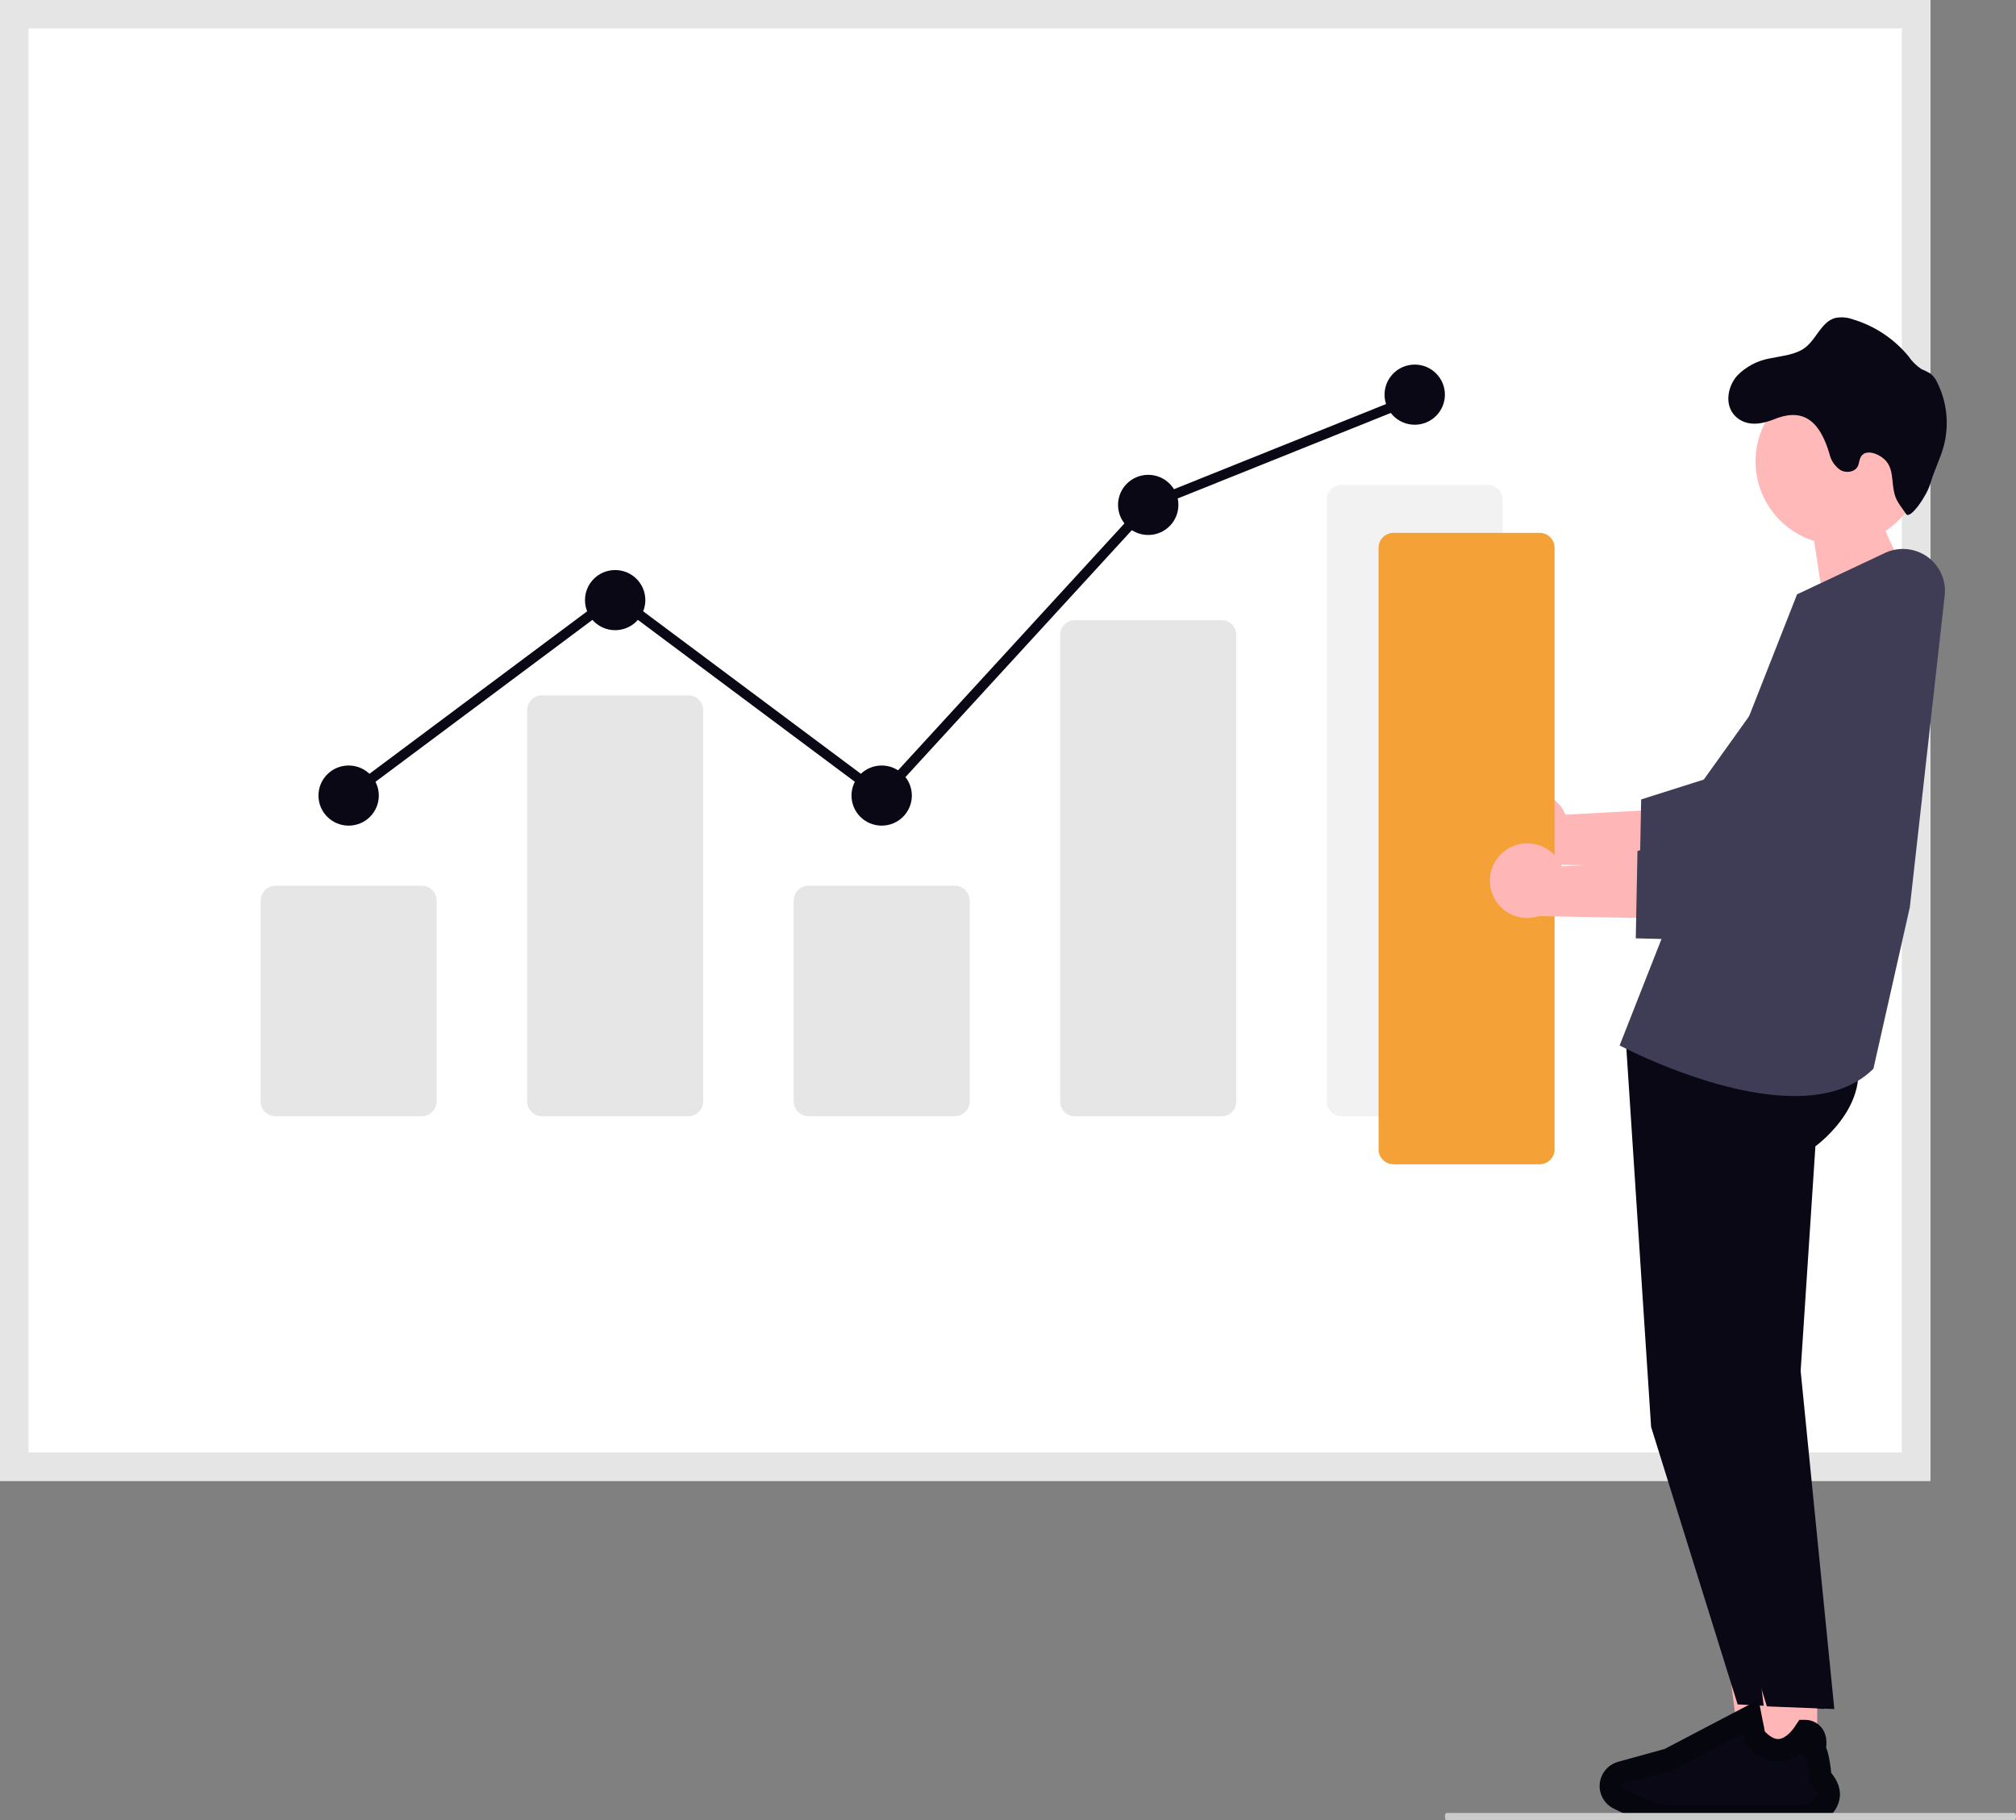 <svg width="134" height="121" viewBox="0 0 134 121" fill="none" xmlns="http://www.w3.org/2000/svg">
<rect x="0" y="0" width="134" height="121" fill="#808080" stroke="none"/>
<g clip-path="url(#clip0_1761_1628)">
<path d="M128.309 98.433H0V0H128.309V98.433Z" fill="white"/>
<path d="M128.309 98.433H0V0H128.309V98.433ZM1.896 96.544H126.413V1.889H1.896V96.544Z" fill="#E5E5E5"/>
<path d="M28.031 74.198H18.317C18.053 74.198 17.801 74.093 17.615 73.908C17.429 73.723 17.325 73.471 17.324 73.209V59.864C17.325 59.602 17.429 59.35 17.615 59.165C17.801 58.98 18.053 58.875 18.317 58.875H28.031C28.294 58.875 28.546 58.98 28.732 59.165C28.918 59.35 29.023 59.602 29.023 59.864V73.209C29.023 73.472 28.918 73.723 28.732 73.908C28.546 74.094 28.294 74.198 28.031 74.198V74.198Z" fill="#E6E6E6"/>
<path d="M45.746 74.2H36.031C35.768 74.2 35.516 74.096 35.33 73.91C35.144 73.725 35.039 73.474 35.039 73.211V47.208C35.039 46.945 35.144 46.694 35.33 46.509C35.516 46.323 35.768 46.219 36.031 46.219H45.746C46.009 46.219 46.261 46.323 46.447 46.509C46.633 46.694 46.738 46.945 46.738 47.207V73.211C46.738 73.473 46.633 73.725 46.447 73.91C46.261 74.096 46.009 74.2 45.746 74.2Z" fill="#E6E6E6"/>
<path d="M63.461 74.198H53.746C53.483 74.198 53.231 74.093 53.045 73.908C52.859 73.723 52.754 73.471 52.754 73.209V59.864C52.754 59.602 52.859 59.35 53.045 59.165C53.231 58.98 53.483 58.875 53.746 58.875H63.461C63.724 58.875 63.976 58.98 64.162 59.165C64.348 59.35 64.453 59.602 64.453 59.864V73.209C64.453 73.471 64.348 73.723 64.162 73.908C63.976 74.093 63.724 74.198 63.461 74.198Z" fill="#E6E6E6"/>
<path d="M81.177 74.201H71.463C71.206 74.206 70.957 74.11 70.771 73.933C70.585 73.756 70.477 73.513 70.471 73.257V42.167C70.477 41.911 70.585 41.667 70.771 41.491C70.957 41.314 71.206 41.217 71.463 41.223H81.177C81.434 41.217 81.683 41.314 81.869 41.491C82.055 41.667 82.163 41.911 82.17 42.167V73.257C82.163 73.513 82.055 73.756 81.869 73.933C81.683 74.11 81.434 74.206 81.177 74.201Z" fill="#E6E6E6"/>
<path d="M98.892 74.199H89.178C88.915 74.198 88.663 74.094 88.477 73.909C88.29 73.723 88.186 73.472 88.186 73.21V33.215C88.186 32.953 88.29 32.702 88.477 32.517C88.662 32.331 88.915 32.227 89.178 32.227H98.892C99.155 32.227 99.407 32.331 99.594 32.516C99.78 32.702 99.884 32.953 99.885 33.215V73.21C99.884 73.472 99.78 73.723 99.594 73.909C99.408 74.094 99.155 74.198 98.892 74.199Z" fill="#F2F2F2"/>
<path d="M23.174 54.88C24.281 54.88 25.179 53.985 25.179 52.881C25.179 51.778 24.281 50.883 23.174 50.883C22.066 50.883 21.168 51.778 21.168 52.881C21.168 53.985 22.066 54.88 23.174 54.88Z" fill="#090814"/>
<path d="M40.888 41.888C41.996 41.888 42.894 40.993 42.894 39.889C42.894 38.785 41.996 37.891 40.888 37.891C39.781 37.891 38.883 38.785 38.883 39.889C38.883 40.993 39.781 41.888 40.888 41.888Z" fill="#090814"/>
<path d="M58.603 54.88C59.711 54.88 60.609 53.985 60.609 52.881C60.609 51.778 59.711 50.883 58.603 50.883C57.496 50.883 56.598 51.778 56.598 52.881C56.598 53.985 57.496 54.88 58.603 54.88Z" fill="#090814"/>
<path d="M76.32 35.56C77.428 35.56 78.326 34.665 78.326 33.561C78.326 32.457 77.428 31.562 76.32 31.562C75.212 31.562 74.314 32.457 74.314 33.561C74.314 34.665 75.212 35.56 76.32 35.56Z" fill="#090814"/>
<path d="M94.035 28.232C95.142 28.232 96.04 27.337 96.04 26.233C96.04 25.129 95.142 24.234 94.035 24.234C92.927 24.234 92.029 25.129 92.029 26.233C92.029 27.337 92.927 28.232 94.035 28.232Z" fill="#090814"/>
<path d="M58.646 53.329L40.888 40.075L23.373 53.149L22.973 52.616L40.889 39.243L58.562 52.436L76.124 33.282L76.195 33.254L93.91 26.141L94.16 26.759L76.514 33.842L58.646 53.329Z" fill="#090814"/>
<path d="M118.817 117.736H115.799L114.363 106.137H118.817V117.736Z" fill="#FFB6B6"/>
<path d="M108.033 68.641L109.746 94.846L115.498 113.291L121.25 113.594L117.717 91.12L118.699 76.191C118.699 76.191 123.35 72.862 120.778 68.856L108.033 68.641Z" fill="#090814"/>
<path d="M120.786 117.736H117.769L116.334 106.137H120.788L120.786 117.736Z" fill="#FFB6B6"/>
<path d="M119.544 120.755H111.205C110.488 120.754 109.781 120.593 109.134 120.284L107.596 119.547C107.426 119.466 107.286 119.335 107.193 119.172C107.1 119.009 107.059 118.822 107.076 118.636C107.093 118.449 107.166 118.272 107.287 118.128C107.407 117.984 107.569 117.881 107.75 117.831L110.922 116.956L116.347 114.113L116.351 114.134C116.452 114.646 116.61 115.42 116.63 115.465C117.186 116.101 117.758 116.393 118.328 116.335C119.324 116.234 119.986 115.088 119.993 115.076L119.999 115.067H120.009C120.111 115.071 120.21 115.099 120.299 115.147C120.388 115.196 120.465 115.264 120.523 115.347C120.749 115.687 120.611 116.214 120.59 116.292C120.861 116.557 120.984 118.039 120.994 118.158C121.388 118.574 121.573 118.973 121.55 119.345C121.529 119.524 121.47 119.697 121.377 119.851C121.284 120.006 121.16 120.14 121.011 120.243C120.595 120.573 120.079 120.752 119.547 120.749L119.544 120.755Z" fill="#090814" stroke="#06060F" stroke-width="1.5" stroke-miterlimit="10"/>
<path d="M127.818 30.667C127.818 29.641 127.532 28.636 126.994 27.763C126.455 26.889 125.684 26.182 124.766 25.719C123.848 25.256 122.819 25.055 121.794 25.14C120.768 25.224 119.787 25.59 118.957 26.197C118.128 26.804 117.484 27.628 117.096 28.578C116.708 29.527 116.592 30.565 116.761 31.577C116.929 32.588 117.376 33.533 118.051 34.307C118.725 35.081 119.602 35.653 120.584 35.961L121.661 43.049L127.147 38.492C126.399 37.511 125.786 36.435 125.326 35.292C126.093 34.786 126.722 34.099 127.157 33.292C127.592 32.485 127.819 31.583 127.818 30.667Z" fill="#FFB9B9"/>
<path d="M110.002 68.641L111.715 94.846L117.441 113.422L121.923 113.601L119.686 91.121L120.667 76.192C120.667 76.192 125.318 72.863 122.746 68.856L110.002 68.641Z" fill="#090814"/>
<path d="M119.289 72.854C114.15 72.854 108.102 69.724 107.752 69.54L107.654 69.489L119.448 39.505L125.289 36.755C125.739 36.543 126.237 36.455 126.733 36.499C127.228 36.544 127.702 36.719 128.107 37.007C128.512 37.295 128.832 37.686 129.035 38.138C129.238 38.591 129.316 39.089 129.261 39.582L126.943 60.304L124.523 71.037L124.498 71.062C123.162 72.377 121.295 72.854 119.289 72.854Z" fill="#3F3D56"/>
<path d="M100.441 53.005C100.747 52.812 101.091 52.688 101.45 52.641C101.809 52.595 102.174 52.628 102.519 52.738C102.863 52.847 103.18 53.031 103.446 53.275C103.712 53.52 103.921 53.82 104.058 54.153L112.841 53.675L110.537 57.608L102.55 57.459C101.972 57.651 101.344 57.626 100.784 57.387C100.224 57.148 99.771 56.713 99.511 56.164C99.251 55.615 99.203 54.99 99.374 54.408C99.546 53.826 99.926 53.326 100.442 53.004L100.441 53.005Z" fill="#FFB6B6"/>
<path d="M117.774 59.164L108.973 58.94L109.086 53.138L113.248 51.818L120.075 42.276C120.417 41.799 120.851 41.395 121.353 41.087C121.854 40.78 122.412 40.576 122.994 40.488C123.576 40.399 124.169 40.428 124.74 40.572C125.31 40.716 125.846 40.972 126.315 41.326C126.785 41.68 127.178 42.123 127.473 42.631C127.767 43.139 127.956 43.701 128.029 44.283C128.102 44.865 128.057 45.455 127.897 46.02C127.737 46.584 127.466 47.111 127.098 47.569L117.774 59.164Z" fill="#3F3D56"/>
<path d="M115.471 24.965C116.061 24.362 116.828 23.961 117.661 23.819C118.473 23.645 119.365 23.591 120.014 23.084C120.753 22.497 121.078 21.383 121.983 21.136C122.377 21.057 122.786 21.089 123.162 21.229C124.61 21.664 125.895 22.518 126.854 23.682C127.081 24.016 127.369 24.303 127.704 24.528C127.904 24.613 128.099 24.708 128.289 24.813C128.498 24.977 128.662 25.19 128.767 25.433C129.42 26.747 129.571 28.253 129.19 29.67C128.964 30.506 128.555 31.281 128.314 32.123C128.073 32.964 126.957 34.565 126.696 34.167C126.436 33.77 126.1 33.399 125.958 32.941C125.68 32.039 125.931 31.13 125.223 30.503C124.785 30.115 123.992 29.855 123.694 30.356C123.576 30.549 123.583 30.795 123.482 30.996C123.283 31.388 122.707 31.467 122.326 31.242C121.958 30.989 121.699 30.607 121.602 30.172C121.028 28.239 120.051 27.023 117.976 27.849C117.203 28.159 116.293 28.367 115.549 27.837C114.57 27.141 114.769 25.76 115.471 24.965Z" fill="#090814"/>
<path d="M102.338 77.39H92.623C92.36 77.389 92.108 77.285 91.922 77.1C91.736 76.914 91.631 76.663 91.631 76.401V36.407C91.631 36.145 91.736 35.893 91.922 35.708C92.108 35.523 92.36 35.418 92.623 35.418H102.338C102.601 35.418 102.853 35.523 103.039 35.708C103.225 35.893 103.33 36.145 103.33 36.407V76.401C103.33 76.663 103.225 76.914 103.039 77.1C102.853 77.285 102.601 77.389 102.338 77.39Z" fill="#F4A237"/>
<path d="M100.196 56.438C100.502 56.245 100.846 56.121 101.205 56.075C101.564 56.029 101.929 56.062 102.273 56.171C102.618 56.281 102.935 56.464 103.201 56.709C103.466 56.953 103.675 57.253 103.812 57.587L112.595 57.109L110.291 61.042L102.304 60.893C101.726 61.085 101.097 61.059 100.537 60.821C99.977 60.582 99.525 60.147 99.265 59.598C99.005 59.049 98.957 58.424 99.128 57.842C99.3 57.259 99.68 56.76 100.196 56.438V56.438Z" fill="#FFB6B6"/>
<path d="M117.528 62.595L108.727 62.371L108.84 56.569L113.002 55.249L119.829 45.707C120.17 45.228 120.604 44.822 121.106 44.514C121.607 44.205 122.166 44 122.749 43.911C123.331 43.821 123.926 43.849 124.498 43.993C125.069 44.137 125.606 44.394 126.076 44.748C126.546 45.102 126.94 45.547 127.235 46.056C127.529 46.565 127.718 47.127 127.79 47.711C127.863 48.294 127.817 48.885 127.655 49.45C127.494 50.015 127.22 50.542 126.851 51L117.528 62.595Z" fill="#3F3D56"/>
<path d="M133.901 120.999H96.14C96.085 120.999 96.041 120.89 96.041 120.754C96.041 120.618 96.085 120.508 96.14 120.508H133.901C133.956 120.508 134 120.618 134 120.754C134 120.89 133.955 120.999 133.901 120.999Z" fill="#CACACA"/>
</g>
<defs>
<clipPath id="clip0_1761_1628">
<rect width="134" height="121" fill="white"/>
</clipPath>
</defs>
</svg>
